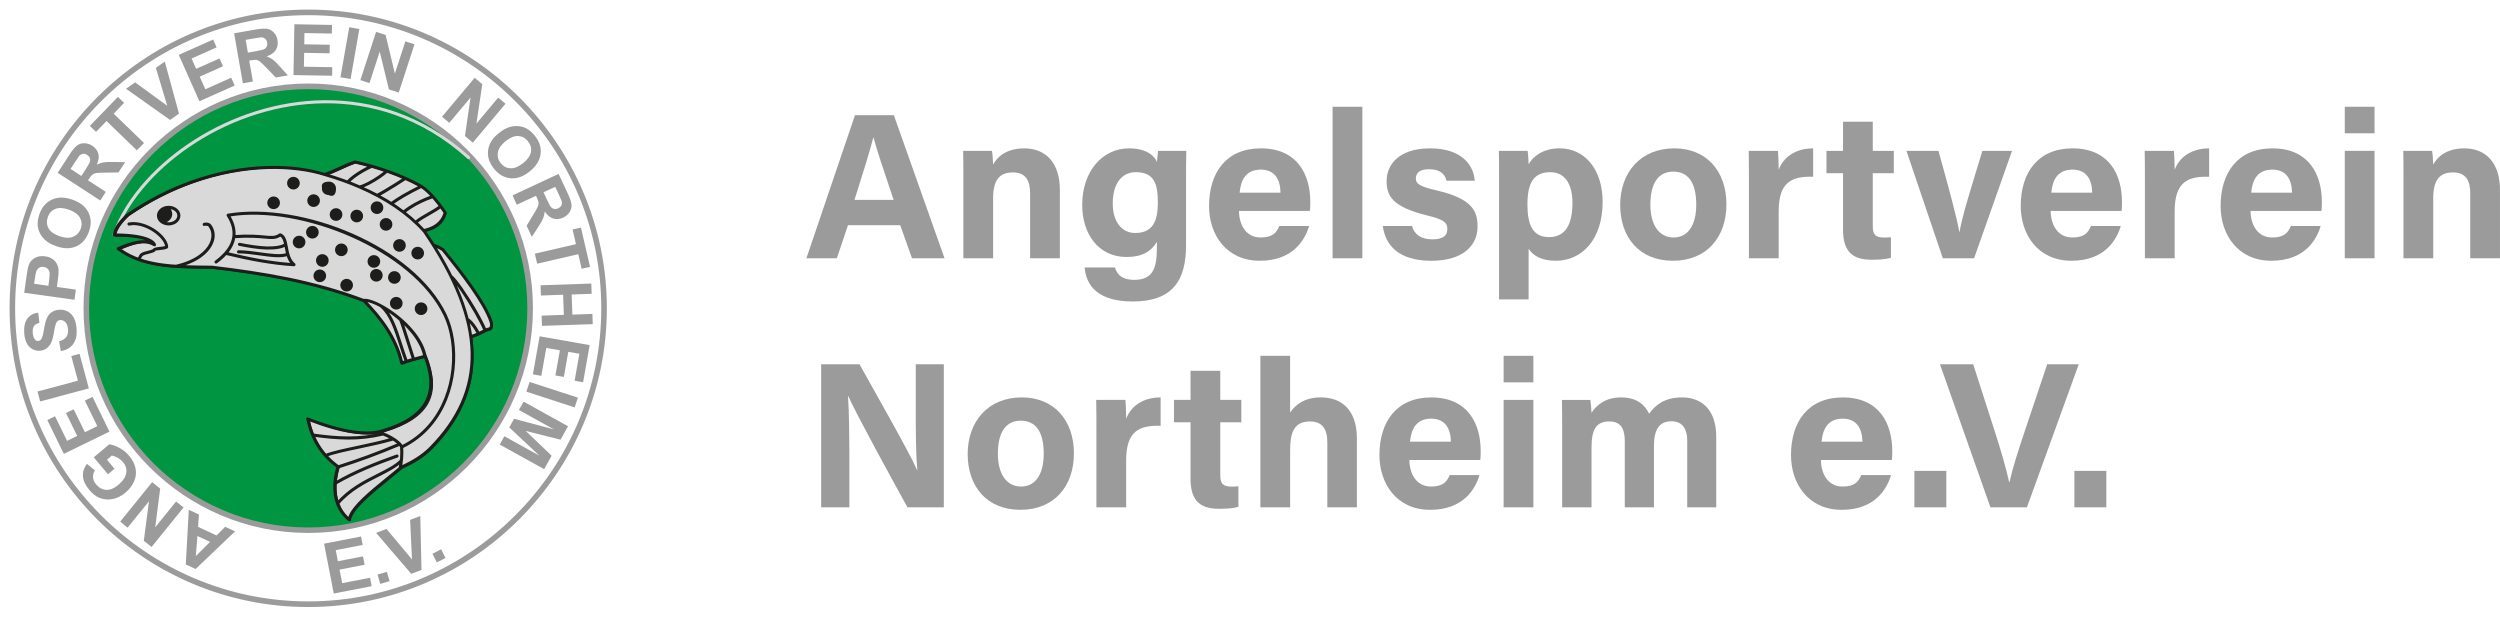 <?xml version="1.0" encoding="UTF-8"?>
<svg id="Ebene_2" data-name="Ebene 2" xmlns="http://www.w3.org/2000/svg" viewBox="0 0 1681.46 414.71">
  <defs>
    <style>
      .cls-1 {
        fill: #009540;
      }

      .cls-1, .cls-2, .cls-3, .cls-4, .cls-5 {
        fill-rule: evenodd;
      }

      .cls-2, .cls-6 {
        fill: #1d1d1b;
      }

      .cls-3 {
        stroke-width: .71px;
      }

      .cls-3, .cls-5 {
        stroke: #1d1d1b;
        stroke-miterlimit: 22.93;
      }

      .cls-3, .cls-7 {
        fill: #d9d9d9;
      }

      .cls-4 {
        fill: none;
      }

      .cls-8, .cls-5 {
        fill: #9c9b9b;
      }

      .cls-5 {
        stroke-width: .71px;
      }
    </style>
  </defs>
  <g id="Ebene_1-2" data-name="Ebene 1">
    <g>
      <path class="cls-4" d="M207.31,0c114.49,0,207.31,92.82,207.31,207.35s-92.82,207.35-207.31,207.35S0,321.88,0,207.35,92.82,0,207.31,0h0Z"/>
      <path class="cls-4" d="M207.31,6.44c110.93,0,200.87,89.95,200.87,200.91s-89.95,200.91-200.87,200.91S6.44,318.32,6.44,207.35,96.39,6.44,207.31,6.44h0Z"/>
      <path class="cls-5" d="M207.31,58.07c82.46,0,149.28,66.82,149.28,149.28s-66.82,149.28-149.28,149.28S58.03,289.81,58.03,207.35c0-82.46,66.82-149.28,149.28-149.28h0Z"/>
      <path class="cls-8" d="M127,342.9l6.8,3.16-.57,8.3,12.39,5.79,5.83-5.83,6.64,3.08-26.53,25.31-6.6-3.08,2.02-36.73h0ZM132.79,360.52l-1.09,13.49,9.56-9.56-8.46-3.93h0ZM123.44,341.32l-21.5,26.57-5.22-4.21,3.48-26.53-14.38,17.74-4.98-4.05,21.5-26.57,5.39,4.37-3.32,26,14.01-17.33,5.02,4.01h0ZM77.03,315.28l-4.41,3.69-9.56-11.38,10.41-8.75c1.98.2,4.29,1.01,6.88,2.43s4.78,3.2,6.56,5.35c2.31,2.75,3.73,5.59,4.29,8.59.57,3,.2,5.91-1.09,8.71-1.3,2.83-3.16,5.26-5.67,7.37-2.71,2.27-5.63,3.77-8.71,4.37-3.08.65-6.12.32-9.07-.93-2.27-.93-4.45-2.67-6.56-5.18-2.71-3.24-4.17-6.36-4.33-9.31s.73-5.71,2.71-8.26l5.39,4.41c-.97,1.46-1.42,3-1.3,4.66s.81,3.24,2.07,4.74c1.94,2.31,4.21,3.52,6.8,3.69,2.63.12,5.35-1.01,8.22-3.44,3.12-2.59,4.86-5.26,5.26-7.94s-.36-5.14-2.23-7.37c-.93-1.09-2.07-2.02-3.44-2.79-1.38-.73-2.71-1.26-3.97-1.54l-3.32,2.79,5.06,6.12h0ZM73.63,290.29l-30.7,14.98-11.1-22.76,5.18-2.55,8.1,16.56,6.8-3.32-7.53-15.43,5.18-2.51,7.53,15.43,8.34-4.09-8.38-17.17,5.18-2.51,11.38,23.37h0ZM59.74,261.22l-32.72,8.79-1.78-6.68,27.17-7.29-4.45-16.56,5.55-1.5,6.24,23.25h0ZM40.9,236.15l-1.13-6.64c2.23-.57,3.81-1.5,4.78-2.79s1.38-3,1.21-5.1c-.16-2.23-.73-3.85-1.78-4.9-1.01-1.05-2.15-1.54-3.4-1.46-.81.04-1.46.32-2.02.85-.53.53-.97,1.38-1.3,2.59-.24.81-.61,2.71-1.09,5.63-.65,3.77-1.62,6.44-2.83,7.98-1.74,2.23-3.93,3.44-6.64,3.6-1.74.12-3.4-.24-4.98-1.13-1.58-.89-2.83-2.23-3.77-4.01-.93-1.82-1.46-4.01-1.66-6.64-.28-4.29.4-7.57,2.15-9.88s4.13-3.6,7.29-3.93l.77,6.84c-1.74.4-2.96,1.13-3.64,2.15s-.97,2.51-.85,4.45c.12,1.98.65,3.52,1.54,4.62.57.69,1.3,1.01,2.19.93.81-.04,1.46-.45,1.98-1.17.69-.93,1.3-3.08,1.82-6.48.57-3.4,1.21-5.95,1.94-7.61s1.78-3,3.2-4.01,3.2-1.58,5.35-1.74c1.94-.12,3.81.28,5.59,1.26,1.78.97,3.16,2.43,4.13,4.33.97,1.94,1.54,4.37,1.78,7.33.28,4.29-.45,7.69-2.31,10.12-1.7,2.51-4.5,4.09-8.3,4.82h0ZM50.1,201.64l-33.82-4.74,1.54-10.98c.57-4.17,1.13-6.84,1.66-8.06.77-1.86,2.11-3.36,4.01-4.41,1.9-1.05,4.17-1.42,6.84-1.05,2.07.28,3.77.93,5.06,1.86,1.3.97,2.31,2.07,2.92,3.36.65,1.26,1.01,2.51,1.09,3.77.08,1.66-.08,4.05-.53,7.17l-.61,4.45,12.76,1.78-.93,6.84h0ZM22.92,190.87l9.6,1.34.53-3.73c.36-2.71.45-4.54.24-5.47-.24-.97-.69-1.74-1.38-2.35-.69-.61-1.54-1.01-2.51-1.13-1.21-.16-2.31.04-3.2.65-.89.61-1.54,1.46-1.86,2.51-.28.81-.57,2.43-.93,4.9l-.49,3.28h0ZM37.99,165.64c-3.28-1.13-5.87-2.59-7.78-4.33-1.38-1.3-2.51-2.79-3.4-4.54-.85-1.7-1.34-3.44-1.46-5.18-.16-2.31.2-4.78,1.13-7.41,1.62-4.78,4.41-8.06,8.38-9.88,3.93-1.86,8.55-1.86,13.77-.04,5.22,1.78,8.79,4.62,10.77,8.46,1.98,3.85,2.15,8.14.49,12.88-1.66,4.82-4.45,8.14-8.34,9.96-3.89,1.86-8.42,1.86-13.57.08h0ZM40.09,158.88c3.64,1.26,6.72,1.38,9.19.32s4.13-2.88,5.06-5.47c.89-2.59.69-5.06-.61-7.37s-3.81-4.09-7.57-5.39c-3.69-1.26-6.72-1.42-9.11-.4s-4.05,2.83-4.94,5.55c-.93,2.71-.73,5.18.53,7.45,1.21,2.23,3.73,4.01,7.45,5.31h0ZM67.47,134.86l-28.67-18.63,7.9-12.19c1.98-3.08,3.69-5.1,5.1-6.16,1.42-1.05,3.04-1.58,4.9-1.54,1.86.04,3.64.57,5.35,1.7,2.15,1.38,3.52,3.2,4.09,5.35.57,2.19.24,4.66-1.05,7.37,1.54-.77,3.04-1.3,4.41-1.54,1.42-.24,3.64-.32,6.8-.28l7.86.12-4.5,6.93-8.95.12c-3.2.04-5.26.16-6.2.32s-1.7.49-2.31.97c-.61.49-1.34,1.38-2.23,2.71l-.77,1.17,11.95,7.78-3.69,5.79h0ZM54.71,118.34l2.79-4.29c1.82-2.79,2.83-4.58,3.04-5.43s.16-1.66-.16-2.43c-.32-.77-.89-1.42-1.78-1.98-.97-.65-1.9-.89-2.83-.73-.93.12-1.78.61-2.55,1.46-.36.45-1.3,1.82-2.83,4.17l-2.92,4.5,7.25,4.74h0ZM92.05,101.12l-20.41-19.72-7.05,7.29-4.17-4.01,18.87-19.52,4.17,4.01-7.01,7.29,20.41,19.72-4.82,4.94h0ZM114.37,80.67l-29.6-20.98,6.12-4.29,21.59,15.75-7.65-25.51,5.99-4.21,9.56,34.99-5.99,4.25h0ZM134.13,68.12l-13.89-31.22,23.12-10.29,2.35,5.26-16.85,7.49,3.08,6.93,15.71-6.97,2.35,5.26-15.67,6.97,3.77,8.5,17.41-7.78,2.35,5.26-23.73,10.57h0ZM163.37,56.05l-5.91-33.65,14.3-2.51c3.6-.65,6.28-.77,7.98-.49,1.74.32,3.24,1.17,4.5,2.51,1.26,1.38,2.07,3.04,2.39,5.06.45,2.51.08,4.74-1.13,6.64-1.17,1.9-3.24,3.32-6.12,4.29,1.62.61,3,1.34,4.13,2.19,1.13.85,2.75,2.43,4.82,4.78l5.26,5.83-8.14,1.42-6.2-6.48c-2.23-2.31-3.69-3.73-4.45-4.29s-1.54-.89-2.31-1.05c-.77-.12-1.9-.04-3.48.24l-1.38.24,2.47,14.05-6.72,1.21h0ZM166.73,35.4l5.02-.89c3.24-.57,5.26-1.05,6.03-1.5.77-.4,1.3-1.01,1.66-1.78.32-.77.4-1.62.24-2.63-.2-1.13-.65-1.98-1.38-2.59s-1.66-.89-2.79-.89c-.57.04-2.23.28-4.98.77l-5.31.93,1.5,8.59h0ZM197.39,50.5l.61-34.18,25.31.45-.12,5.79-18.43-.32-.12,7.57,17.13.28-.08,5.75-17.13-.28-.16,9.31,19.07.32-.08,5.75-26-.45h0ZM228.98,51.96l5.91-33.65,6.8,1.21-5.91,33.65-6.8-1.21h0ZM242.38,53.9l10.57-32.48,6.4,2.07,6.24,26.04,7.05-21.71,6.12,1.98-10.57,32.48-6.6-2.15-6.2-25.43-6.88,21.18-6.12-1.98h0Z"/>
      <path class="cls-5" d="M207.31,58.07c82.46,0,149.28,66.82,149.28,149.28s-66.82,149.28-149.28,149.28S58.03,289.81,58.03,207.35c0-82.46,66.82-149.28,149.28-149.28h0Z"/>
      <path class="cls-8" d="M297.3,78.49l21.95-26.16,5.14,4.33-3.97,26.49,14.66-17.5,4.9,4.13-21.95,26.16-5.31-4.45,3.77-25.92-14.3,17.05-4.9-4.13h0ZM335.37,89.62c2.71-2.19,5.31-3.64,7.78-4.29,1.82-.49,3.73-.65,5.63-.49,1.9.16,3.64.69,5.18,1.5,2.07,1.09,3.93,2.71,5.67,4.86,3.16,3.93,4.5,8.02,3.97,12.35-.53,4.29-2.96,8.22-7.25,11.7-4.29,3.48-8.59,5.02-12.88,4.66s-8.06-2.51-11.18-6.4c-3.2-3.97-4.54-8.06-4.01-12.35.49-4.25,2.83-8.1,7.09-11.54h0ZM339.99,95.01c-3,2.43-4.74,4.98-5.14,7.61-.45,2.63.24,5.02,1.94,7.17,1.74,2.15,3.93,3.28,6.56,3.4s5.51-1.05,8.59-3.56c3.04-2.47,4.78-4.98,5.18-7.53.4-2.55-.28-4.94-2.07-7.13-1.78-2.23-4.01-3.36-6.6-3.52-2.55-.08-5.39,1.09-8.46,3.56h0ZM344.72,131.42l30.98-14.46,6.16,13.16c1.54,3.32,2.39,5.83,2.51,7.61.16,1.74-.28,3.44-1.3,4.98-1.01,1.58-2.43,2.75-4.25,3.64-2.31,1.09-4.58,1.3-6.72.65s-4.05-2.27-5.71-4.78c-.16,1.74-.49,3.24-1.05,4.58-.53,1.34-1.66,3.28-3.36,5.91l-4.29,6.6-3.48-7.49,4.62-7.65c1.66-2.71,2.67-4.54,3-5.43.36-.89.49-1.7.4-2.47s-.45-1.86-1.13-3.32l-.61-1.26-12.92,6.03-2.83-6.32h0ZM365.54,129.31l2.15,4.62c1.42,3,2.39,4.82,3,5.47.61.61,1.3,1.01,2.15,1.13.81.12,1.7,0,2.63-.45,1.05-.49,1.74-1.17,2.15-2.02.36-.85.4-1.82.12-2.92-.16-.53-.85-2.07-2.02-4.62l-2.27-4.86-7.9,3.64h0ZM359.71,170.62l27.66-6.4-2.27-9.88,5.63-1.3,6.12,26.45-5.63,1.3-2.27-9.84-27.66,6.4-1.58-6.72h0ZM363.56,191.88l34.14-1.17.24,6.88-13.45.49.49,13.53,13.45-.49.24,6.88-34.14,1.17-.24-6.88,14.94-.53-.49-13.53-14.94.53-.24-6.88h0ZM362.95,226.18l33.65,5.95-4.41,24.95-5.71-1.01,3.2-18.14-7.45-1.3-3,16.89-5.67-1.01,3-16.89-9.15-1.62-3.32,18.79-5.67-1.01,4.54-25.6h0ZM356.18,256.88l32.48,10.57-2.15,6.56-32.48-10.57,2.15-6.56h0ZM352.14,270.13l29.89,16.56-5.02,9.03-23.41-5.87,17.41,16.64-5.02,9.07-29.89-16.56,3.12-5.59,23.53,13.04-20.25-18.99,3.24-5.79,26.81,7.13-23.53-13.04,3.12-5.63h0Z"/>
      <path class="cls-1" d="M207.31,58.07c82.46,0,149.28,66.82,149.28,149.28s-66.82,149.28-149.28,149.28S58.03,289.81,58.03,207.35,124.86,58.07,207.31,58.07h0Z"/>
      <path class="cls-8" d="M224.48,399.19l-6.52-33.53,24.87-4.82,1.09,5.67-18.1,3.52,1.46,7.45,16.85-3.28,1.09,5.63-16.85,3.28,1.78,9.11,18.75-3.64,1.09,5.67-25.51,4.94h0ZM255.75,392.71l-1.82-6.28,6.28-1.82,1.82,6.28-6.28,1.82h0ZM276.61,385.95l-23.65-27.54,7.01-2.67,17.13,20.53-1.26-26.61,6.84-2.63.81,36.29-6.88,2.63h0ZM293.82,378.26l-2.96-5.83,5.83-2.96,2.96,5.83-5.83,2.96h0Z"/>
      <path class="cls-8" d="M207.31,56.17h0c41.63,0,79.42,16.97,106.79,44.35,27.38,27.38,44.35,65.16,44.35,106.79h0c0,41.63-16.97,79.42-44.35,106.79-27.38,27.38-65.16,44.35-106.79,44.35h0c-41.63,0-79.42-16.97-106.79-44.35-27.38-27.34-44.35-65.12-44.35-106.75h0c0-41.63,16.97-79.42,44.35-106.79,27.38-27.38,65.16-44.39,106.79-44.39h0ZM207.31,59.94h0c-40.58,0-77.43,16.56-104.16,43.25-26.69,26.69-43.25,63.54-43.25,104.16h0c0,40.58,16.56,77.43,43.25,104.16,26.73,26.69,63.54,43.25,104.16,43.25h0c40.58,0,77.43-16.56,104.12-43.25,26.69-26.69,43.25-63.54,43.25-104.16h0c0-40.58-16.56-77.43-43.25-104.16-26.69-26.69-63.54-43.25-104.12-43.25h0Z"/>
      <path class="cls-8" d="M207.31,6.44h0c55.32,0,105.54,22.56,141.91,58.97,36.37,36.41,58.93,86.63,58.93,141.95h0c0,55.32-22.56,105.54-58.97,141.95-36.37,36.41-86.59,58.97-141.91,58.97h0c-55.32,0-105.54-22.56-141.91-58.97C29,312.89,6.44,262.67,6.44,207.35h0c0-55.32,22.56-105.54,58.97-141.95C101.77,29,151.99,6.44,207.31,6.44h0ZM207.31,10.21h0c-54.31,0-103.55,22.15-139.27,57.87C32.32,103.76,10.17,153.04,10.17,207.35h0c0,54.31,22.15,103.6,57.83,139.27,35.72,35.72,85.01,57.87,139.27,57.87h0c54.27,0,103.55-22.15,139.27-57.87,35.76-35.68,57.87-84.97,57.87-139.27h0c0-54.31-22.15-103.6-57.83-139.27-35.72-35.76-85.01-57.87-139.27-57.87h0Z"/>
      <path class="cls-7" d="M77.76,158.11c-.2.53-.77.81-1.34.65-.53-.2-.81-.77-.65-1.34,4.37-12.43,12.07-24.7,22.31-36.04,18.18-20.13,44.35-37.26,73.87-46.53,29.56-9.27,62.49-10.73,94.24.45,17.17,6.03,33.94,15.75,49.65,29.93.45.36.45,1.05.08,1.46-.36.45-1.05.45-1.46.08-15.47-13.97-32.03-23.57-48.92-29.52-31.26-11.02-63.79-9.56-92.94-.4-29.16,9.15-55,26.04-72.94,45.93-10.08,11.14-17.66,23.21-21.91,35.36h0Z"/>
      <path class="cls-3" d="M286.77,240.08c9.8,24.18,2.92,40.9-28.23,50.22-11.22,3.64-29,.69-50.7-7.9,2.83,13.73,9.56,24.42,20.25,32.07-4.37,14.82-2.11,27.82,7.49,35.68,1.34-9.48,21.1-23.41,35.03-35.31,7.57-3.36,14.5-7.53,19.88-13.04,21.38-21.83,30.74-46.37,26.73-74.8,5.87-1.62,10.08-4.78,11.91-4.98,2.39-.28,2.39-3.08,1.78-4.94-4.37-13.12-19.68-32.8-32.4-48.56-2.07-1.42-4.78-2.67-6.16-2.92-2.07-3.32-4.5-6.48-6.8-9.88,6.97-1.5,12.35-4.82,14.46-12.11-6.76-9.8-12.23-15.63-17.41-18.43-13-7.01-27.46-12.07-43.33-15.63-7.45,2.55-13.41,6.2-19.93,8.3-29.2-9.44-81.77-7.65-132.51,26.97-2.83,2.39-8.87,8.87-9.11,13.89,14.05-.04,24.42,1.74,26.24,6.07-6.44-4.05-14.58-.73-23.65,3.08,16.64,12.72,39.93,12.23,62.81,12.47,34.46,4.17,67.71,9.27,102.18,22.19,11.87,12.03,21.79,25.6,25.55,42.32,4.25-1.74,9.52-3.12,15.92-4.78h0Z"/>
      <path class="cls-2" d="M184.03,132.15c2.35,0,4.25,1.9,4.25,4.25s-1.9,4.25-4.25,4.25-4.25-1.9-4.25-4.25,1.9-4.25,4.25-4.25h0Z"/>
      <path class="cls-2" d="M197.35,118.94c2.35,0,4.25,1.9,4.25,4.25s-1.9,4.25-4.25,4.25-4.25-1.9-4.25-4.25,1.9-4.25,4.25-4.25h0Z"/>
      <path class="cls-2" d="M220.76,122.59c2.35,0,4.25,1.9,4.25,4.25s-1.9,4.25-4.25,4.25-4.25-1.9-4.25-4.25,1.9-4.25,4.25-4.25h0Z"/>
      <path class="cls-2" d="M210.92,130.69c2.35,0,4.25,1.9,4.25,4.25s-1.9,4.25-4.25,4.25-4.25-1.9-4.25-4.25,1.9-4.25,4.25-4.25h0Z"/>
      <path class="cls-2" d="M210.11,151.95c2.35,0,4.25,1.9,4.25,4.25s-1.9,4.25-4.25,4.25-4.25-1.9-4.25-4.25,1.9-4.25,4.25-4.25h0Z"/>
      <path class="cls-2" d="M201.16,158.55c2.35,0,4.25,1.9,4.25,4.25s-1.9,4.25-4.25,4.25-4.25-1.9-4.25-4.25,1.9-4.25,4.25-4.25h0Z"/>
      <path class="cls-2" d="M216.79,170.94c2.35,0,4.25,1.9,4.25,4.25s-1.9,4.25-4.25,4.25-4.25-1.9-4.25-4.25,1.9-4.25,4.25-4.25h0Z"/>
      <path class="cls-2" d="M215.09,181.27c2.35,0,4.25,1.9,4.25,4.25s-1.9,4.25-4.25,4.25-4.25-1.9-4.25-4.25,1.9-4.25,4.25-4.25h0Z"/>
      <path class="cls-2" d="M233.15,187.55c2.35,0,4.25,1.9,4.25,4.25s-1.9,4.25-4.25,4.25-4.25-1.9-4.25-4.25,1.9-4.25,4.25-4.25h0Z"/>
      <path class="cls-2" d="M229.59,163.78c2.35,0,4.25,1.9,4.25,4.25s-1.9,4.25-4.25,4.25-4.25-1.9-4.25-4.25,1.9-4.25,4.25-4.25h0Z"/>
      <path class="cls-2" d="M226.02,140.04c2.35,0,4.25,1.9,4.25,4.25s-1.9,4.25-4.25,4.25-4.25-1.9-4.25-4.25,1.9-4.25,4.25-4.25h0Z"/>
      <path class="cls-2" d="M239.95,141.06c2.35,0,4.25,1.9,4.25,4.25s-1.9,4.25-4.25,4.25-4.25-1.9-4.25-4.25,1.9-4.25,4.25-4.25h0Z"/>
      <path class="cls-2" d="M253.56,135.43c2.35,0,4.25,1.9,4.25,4.25s-1.9,4.25-4.25,4.25-4.25-1.9-4.25-4.25,1.9-4.25,4.25-4.25h0Z"/>
      <path class="cls-2" d="M259.64,146.65c2.35,0,4.25,1.9,4.25,4.25s-1.9,4.25-4.25,4.25-4.25-1.9-4.25-4.25,1.9-4.25,4.25-4.25h0Z"/>
      <path class="cls-2" d="M268.67,160.82c2.35,0,4.25,1.9,4.25,4.25s-1.9,4.25-4.25,4.25-4.25-1.9-4.25-4.25,1.9-4.25,4.25-4.25h0Z"/>
      <path class="cls-2" d="M280.94,166c2.35,0,4.25,1.9,4.25,4.25s-1.9,4.25-4.25,4.25-4.25-1.9-4.25-4.25,1.9-4.25,4.25-4.25h0Z"/>
      <path class="cls-2" d="M251.46,171.59c2.35,0,4.25,1.9,4.25,4.25s-1.9,4.25-4.25,4.25-4.25-1.9-4.25-4.25,1.9-4.25,4.25-4.25h0Z"/>
      <path class="cls-2" d="M253.12,180.91c2.35,0,4.25,1.9,4.25,4.25s-1.9,4.25-4.25,4.25-4.25-1.9-4.25-4.25,1.9-4.25,4.25-4.25h0Z"/>
      <path class="cls-2" d="M265.27,182.37c2.35,0,4.25,1.9,4.25,4.25s-1.9,4.25-4.25,4.25-4.25-1.9-4.25-4.25,1.9-4.25,4.25-4.25h0Z"/>
      <path class="cls-2" d="M266.52,199.7c2.35,0,4.25,1.9,4.25,4.25s-1.9,4.25-4.25,4.25-4.25-1.9-4.25-4.25,1.9-4.25,4.25-4.25h0Z"/>
      <path class="cls-2" d="M283.21,203.38c2.35,0,4.25,1.9,4.25,4.25s-1.9,4.25-4.25,4.25-4.25-1.9-4.25-4.25,1.9-4.25,4.25-4.25h0Z"/>
      <path class="cls-6" d="M86.95,151.71c-.57.08-1.09-.28-1.21-.85-.08-.57.28-1.09.85-1.21.97-.16,1.98-.24,3-.28,5.22,0,10.77,2.19,15.15,5.22,4.41,3.08,7.65,7.05,8.26,10.45.08.4.12.81.12,1.17,0,.28-.32.81-.61.93h0c-1.38.65-3.28.85-5.02,1.05-1.54.16-2.88.32-2.88.32-.04.2-.36.69-.53.77h0c-1.38.73-2.83,1.09-4.29,1.46-1.5.36-2.96.73-4.01,1.46-.12.16-.24.4-.36.65-.53.97-1.13,2.11-2.07,2.31-.57.12-1.09-.24-1.21-.77-.12-.57.24-1.09.77-1.26,0,0,.36-.69.69-1.26.2-.36.36-.69.57-.97h0s.2-.24.24-.24c1.42-1.09,3.16-1.5,4.94-1.94,1.17-.28,2.39-.57,3.44-1.09.61-1.09,2.47-1.3,4.54-1.54,1.26-.12,2.63-.28,3.69-.61v-.12c-.53-2.88-3.44-6.32-7.41-9.11-4.05-2.83-9.15-4.86-13.93-4.86-1.01.12-1.86.2-2.71.32h0ZM137.61,151.95c-.57.16-1.13-.16-1.26-.73-.16-.57.16-1.13.73-1.3h0c.24-.08.49-.12.69-.16.24-.04.49-.04.77-.08,1.38-.04,2.79.45,3.56,1.54h0c.97,1.38,1.62,2.83,1.98,4.37.69,2.92.24,6.07-1.3,9.15-1.5,3-4.05,5.91-7.65,8.46-4.01,2.83-9.36,5.26-15.96,6.8-.57.12-1.13-.2-1.26-.77-.12-.57.2-1.13.77-1.26,6.32-1.46,11.42-3.77,15.19-6.44,3.28-2.35,5.63-4.98,6.97-7.69,1.3-2.63,1.7-5.31,1.13-7.74-.28-1.26-.85-2.51-1.66-3.64h0c-.32-.49-1.09-.65-1.86-.65-.16,0-.32,0-.49.04-.08.04-.24.04-.36.08h0ZM85.65,143.49c-.12.08-.97.65,0,0h0c7.17-4.9,14.34-9.11,21.5-12.76s14.3-6.68,21.3-9.19c36.17-12.92,69.7-11.79,90.88-4.94h.04c3.97,1.17,7.86,2.43,11.58,3.77,3.77,1.34,7.41,2.75,10.93,4.29,18.18,7.78,33.17,17.82,44.26,30.25l.08.12c21.34,31.31,31.87,58.36,32.32,82.41.49,24.14-9.15,45.24-28.07,64.51h0c-2.75,2.79-5.87,5.26-9.31,7.45-3.36,2.15-6.97,4.05-10.77,5.75-2.83,2.43-5.91,4.94-9.03,7.45-11.99,9.76-24.5,19.97-25.51,27.09-.12.77-1.09,1.17-1.7.65h0c-1.38-1.13-2.63-2.39-3.73-3.73s-2.07-2.79-2.88-4.29c-4.05-7.61-4.41-17.33-1.42-28.03-1.3-.97-2.55-1.98-3.73-3.04-1.38-1.21-2.67-2.51-3.89-3.81-6.24-6.88-10.37-15.35-12.47-25.43-.16-.77.04-1.58,1.38-1.13,3.04,1.21,5.99,2.23,8.83,3.2,2.88.97,5.63,1.82,8.3,2.59,13.69,3.81,24.95,4.62,32.84,2.02h.04c15.27-4.58,24.5-11.1,28.67-19.4,4.13-8.26,3.32-18.43-1.5-30.21,0,0-.04-.08-.04-.12h0c-.61-2.71-1.66-5.39-3.12-7.98-1.42-2.63-3.2-5.18-5.22-7.57-10.33-12.43-26.45-21.42-31.63-20.33-.08,0-.49,0-.57-.04-17.17-6.44-34.02-10.98-50.87-14.42-16.85-3.44-33.69-5.79-50.87-7.86-1.26,0-2.51-.04-3.77-.04-21.79-.2-43.62-.45-59.61-12.68-.61-.49-.49-1.46.24-1.78,4.58-1.94,9.11-3.64,13.32-4.33,1.9-.32,3.73-.45,5.51-.28-4.74-1.7-12.23-2.59-21.02-2.59-.53,0-1.05-.53-1.05-1.05h0v-.04h0c.04-.77.2-1.62.49-2.43.24-.81.61-1.62,1.01-2.39,2.11-3.97,5.95-7.86,8.06-9.64.08,0,.16-.04.16-.04h0ZM86.87,145.19h0c-1.98,1.7-5.55,5.31-7.49,8.95-.36.69-.69,1.42-.89,2.07-.08.28-.16.57-.2.81,9.72.08,17.86,1.26,22.48,3.52.97.49,1.82,1.01,2.51,1.58.73.61,1.26,1.3,1.58,2.07v.04c.36.85-.69,1.78-1.5,1.3-2.96-1.86-6.52-2.15-10.41-1.5-3.52.57-7.29,1.9-11.18,3.48,15.31,10.73,36.08,10.93,56.9,11.14,1.26,0,2.55.04,3.81.04h.12c17.25,2.07,34.18,4.45,51.11,7.9,16.85,3.44,33.69,7.98,50.91,14.42,5.99-.81,22.76,8.38,33.33,21.06,2.11,2.51,3.97,5.18,5.47,7.9s2.63,5.55,3.28,8.42c4.98,12.35,5.83,23.04,1.38,31.87-4.41,8.83-14.05,15.71-29.93,20.45h0c-8.3,2.67-19.97,1.86-34.02-2.02-2.71-.77-5.55-1.62-8.42-2.59-2.31-.77-4.7-1.66-7.13-2.59,2.11,8.87,5.95,16.4,11.54,22.56,1.17,1.3,2.39,2.51,3.73,3.69,1.3,1.17,2.71,2.27,4.17,3.32h0c.28.2.49.81.4,1.13-3.08,10.41-2.79,19.84,1.05,27.13.77,1.42,1.62,2.75,2.63,3.97.69.81,1.42,1.62,2.19,2.35,2.55-7.69,14.42-17.37,25.84-26.65,3.12-2.55,6.24-5.06,9.11-7.53h0c.08-.04.04,0,0,0h0l.24-.16c3.73-1.66,7.33-3.52,10.65-5.67,3.28-2.11,6.32-4.45,8.95-7.17h0c18.51-18.87,27.9-39.49,27.46-63.06-.45-23.61-10.81-50.3-31.91-81.2-10.89-12.19-25.64-22.03-43.5-29.69-3.48-1.5-7.09-2.92-10.81-4.25s-7.57-2.59-11.5-3.73h0c-20.86-6.76-53.9-7.82-89.58,4.94-6.97,2.47-14.01,5.47-21.06,9.07-7.17,3.64-14.26,7.78-21.3,12.64t0,0h0ZM218.77,118.62s0-.04,0,0t0,0s0-.04,0,0h0ZM76.02,158.03h0s0,.08,0,0h0ZM145.92,177.06c-.45.32-1.09.24-1.46-.2-.32-.45-.24-1.09.2-1.46,6.68-4.98,10.29-9.96,11.38-14.98,1.09-4.98-.24-10.04-3.48-15.15-.36-.61,0-1.46.73-1.58,50.06-8.18,124.9,21.75,147.01,67.67,4.74,9.84,6.88,23.21,5.43,36.89-1.42,13.69-6.44,27.7-16,38.76-5.02,5.83-11.34,10.81-19.03,14.54-.53.24-1.13.04-1.38-.49-.24-.53-.04-1.13.49-1.38,7.41-3.56,13.49-8.42,18.35-14.01,9.27-10.73,14.13-24.3,15.51-37.62,1.38-13.32-.69-26.28-5.26-35.8-21.3-44.22-95.58-74.07-143.32-66.74,2.92,5.14,4.05,10.29,2.96,15.39-1.13,5.47-4.98,10.89-12.11,16.16h0ZM210.55,293.66c-.57-.08-.97-.61-.89-1.17s.61-.97,1.17-.89c8.1,1.17,15.88,1.94,23.53,1.94s15.23-.77,23.04-2.75c.08-.04.53,0,.65.04h0c.97.4,1.94.81,2.88,1.26s1.78.89,2.59,1.34c4.29,2.39,7.09,5.06,7.61,6.93l.04.2c.16,2.43.16,4.86,0,7.33-.16,2.43-.53,4.86-1.05,7.33-.12.57-.69.89-1.26.77-.57-.12-.89-.69-.77-1.21.53-2.31.85-4.66,1.01-7.01.16-2.31.16-4.62,0-6.93-.49-1.38-2.92-3.52-6.6-5.59-.77-.45-1.58-.85-2.43-1.26-.77-.36-1.58-.73-2.43-1.05-7.9,1.94-15.51,2.71-23.21,2.71-7.86-.04-15.67-.81-23.89-1.98h0ZM263.97,294.26c.53-.16,1.13.12,1.3.69s-.12,1.13-.69,1.3h0c-7.01,2.07-15.35,3.85-23.25,5.51-8.91,1.86-17.13,3.6-21.83,5.51-.53.2-1.13-.04-1.34-.57-.2-.53.04-1.13.57-1.34,4.86-1.94,13.2-3.69,22.19-5.59,7.78-1.7,16.12-3.44,23.04-5.51h0ZM227.68,315.08c-.53.16-1.13-.12-1.3-.69-.16-.53.12-1.13.69-1.3,6.72-2.15,13.49-4.5,20.29-6.97,6.8-2.51,13.57-5.18,20.29-8.02.53-.2,1.13.04,1.34.57.2.53-.04,1.13-.57,1.38-6.84,2.88-13.61,5.55-20.37,8.06-6.72,2.47-13.53,4.78-20.37,6.97h0ZM266.68,305.72c.53-.2,1.13.08,1.34.65.2.53-.08,1.13-.65,1.34-7.01,2.51-14.05,5.14-20.98,8.1-6.93,2.96-13.77,6.28-20.41,10.12-.49.28-1.13.12-1.42-.36s-.12-1.13.36-1.42c6.68-3.89,13.61-7.25,20.61-10.25,7.05-3.04,14.09-5.71,21.14-8.18h0ZM227.97,339.18c-.36.45-1.01.49-1.46.12s-.49-1.01-.12-1.46h0c7.98-9.36,18.47-14.66,27.5-19.2,6.2-3.12,11.7-5.91,15.15-9.36.4-.4,1.05-.4,1.46,0s.4,1.05,0,1.46c-3.69,3.69-9.31,6.56-15.67,9.76-8.83,4.45-19.12,9.64-26.85,18.67h0ZM291.51,166.04c-.57-.12-.93-.65-.81-1.21s.65-.93,1.21-.81h0c.24.04.49.12.77.2.24.08.53.16.85.28,1.5.57,3.4,1.54,4.94,2.59l.2.2c6.4,7.9,13.45,16.81,19.4,25.31,5.99,8.59,10.98,16.89,13.2,23.57.16.49.28.97.32,1.5.12.89.04,1.82-.24,2.59-.32.93-.97,1.66-2.02,2.02-.24.08-.49.12-.73.16h0c-.57.08-1.66.65-3.04,1.38-2.15,1.13-5.06,2.63-8.59,3.6-.57.16-1.13-.16-1.26-.73-.16-.57.16-1.13.73-1.3,3.32-.93,6.12-2.35,8.18-3.44,1.58-.85,2.83-1.46,3.77-1.58h0c.12,0,.24-.04.32-.08.36-.12.61-.4.73-.77.16-.49.2-1.05.12-1.66-.04-.4-.12-.77-.24-1.09-2.15-6.44-7.01-14.54-12.92-23-5.95-8.5-12.88-17.29-19.2-25.07-1.42-.93-3.08-1.78-4.41-2.31-.24-.08-.49-.16-.73-.24-.24-.04-.4-.08-.57-.12h0ZM327.23,221.69c.24.53,0,1.13-.53,1.38-.53.24-1.13,0-1.38-.53h0c-.77-1.74-1.66-3.69-2.71-5.67-1.05-2.02-2.19-4.13-3.36-6.2-6.12-10.73-13.69-21.75-16.28-23.69-.45-.32-.57-1.01-.2-1.46.32-.45,1.01-.57,1.46-.2,2.79,2.11,10.61,13.36,16.85,24.3,1.21,2.15,2.39,4.25,3.4,6.28,1.05,2.02,1.98,3.97,2.75,5.79h0ZM322.73,223.84c.24.53.04,1.13-.49,1.38-.53.24-1.13.04-1.38-.49h0c-.28-.49-.57-1.01-.85-1.54-.28-.53-.61-1.05-.97-1.62-1.66-2.63-3.6-5.1-5.1-5.71-.53-.2-.81-.81-.61-1.34s.81-.81,1.34-.61c1.98.77,4.25,3.56,6.12,6.52.32.53.69,1.09,1.01,1.66.32.53.61,1.09.89,1.58h0c.04.12.04.16.04.16h0ZM221.41,122.18c2.51,0,4.58,2.07,4.58,4.58,0,13.41-17.98-4.58-4.58-4.58h0ZM253.44,135.31c15.43,0-15.39,0,0,0h0ZM157.66,160.21c-.57.04-1.05-.4-1.09-.97s.4-1.05.97-1.13c9.88-.69,16.08-.12,20.41.28,4.7.45,7.13.69,9.88-1.3.2-.12.77-.2,1.01-.12,3.28,1.38,4.01,5.06,4.78,9.27.73,3.93,1.54,8.3,4.82,10.98.73.61.24,1.9-.73,1.86-7.65-.45-15.35-1.46-23.04-2.79-7.65-1.34-15.31-3.04-22.96-4.86-.57-.12-.89-.69-.77-1.26.12-.57.69-.89,1.26-.77,7.61,1.82,15.23,3.52,22.84,4.86,6.72,1.17,13.41,2.07,20.13,2.59-2.27-3-2.96-6.76-3.6-10.21-.61-3.32-1.17-6.32-3.04-7.49-3.16,2.02-5.79,1.78-10.73,1.3-4.29-.36-10.33-.93-20.13-.24h0ZM193.18,170.01c.53-.24,1.13,0,1.38.53s0,1.13-.53,1.38c-.24.08-.04.04,0,0h0s-.04,0-.04.04c-4.54,1.9-11.87.89-19.48-.2-4.78-.65-9.72-1.34-14.05-1.34-.57,0-1.05-.45-1.05-1.05,0-.57.45-1.05,1.05-1.05,4.45,0,9.48.69,14.34,1.38,7.33,1.01,14.3,1.98,18.31.36t.08-.04h0ZM193.18,170.01h0s-.04.04-.08.04h.04s.04-.04.04-.04h0ZM193.99,171.92s.04,0,0,0h0ZM193.18,170.01s0,0,0,0h0ZM191.68,163.65c.49-.28,1.13-.12,1.42.36.28.49.12,1.13-.36,1.42-3.32,1.94-7.98,2.55-13.53,2.39-5.43-.16-11.7-1.13-18.35-2.47-.57-.12-.93-.65-.81-1.21s.65-.93,1.21-.81c6.56,1.3,12.72,2.23,18.02,2.43,5.18.16,9.48-.4,12.39-2.11h0ZM243.92,202.82c-.4-.4-.4-1.05,0-1.46s1.05-.4,1.46,0c5.99,6.07,11.46,12.47,15.96,19.48,4.29,6.72,7.65,13.97,9.6,21.99,1.86-.69,3.89-1.34,6.12-1.94h0c2.59-.73,5.51-1.5,8.79-2.35.57-.16,1.13.2,1.26.73.16.57-.2,1.13-.73,1.26-3.16.81-6.03,1.58-8.75,2.35h0c-2.59.77-4.94,1.5-7.05,2.31-.57.2-1.26-.16-1.38-.73-1.86-8.22-5.22-15.63-9.6-22.48-4.41-6.88-9.8-13.2-15.67-19.16h0ZM279.16,241.33c.16.53-.12,1.13-.65,1.3s-1.13-.12-1.3-.65h0c-1.05-3.24-2.19-6.72-3.28-10.17-2.31-7.25-4.54-14.3-5.43-16.28-.24-.53,0-1.13.53-1.38.53-.24,1.13,0,1.38.53.93,2.15,3.2,9.23,5.51,16.48,1.09,3.6,2.27,7.25,3.24,10.17h0ZM255.87,206.75c-.45-.36-.49-1.01-.12-1.46s1.01-.49,1.46-.12c6.56,5.63,9.76,15.39,13.32,26.45,1.17,3.56,2.35,7.25,3.73,11.02.2.53-.08,1.13-.61,1.34s-1.13-.08-1.34-.61c-1.38-3.77-2.59-7.49-3.77-11.1-3.48-10.77-6.56-20.25-12.68-25.51h0ZM219.02,118.22c-.53.16-1.13-.12-1.3-.69-.16-.53.12-1.13.69-1.3,3.24-1.05,6.36-2.47,9.6-3.97,3.24-1.5,6.6-3.04,10.33-4.29.08-.04.49-.04.57-.04,7.98,1.78,15.59,3.97,22.84,6.56,7.25,2.59,14.17,5.63,20.74,9.19,2.71,1.46,5.47,3.69,8.38,6.8,2.88,3.08,5.99,7.01,9.4,11.95.12.16.2.69.16.89-1.09,3.89-3.12,6.68-5.75,8.75-2.63,2.02-5.83,3.28-9.48,4.09-.57.12-1.09-.24-1.21-.81s.24-1.13.81-1.26c3.32-.73,6.28-1.86,8.63-3.69,2.23-1.7,3.89-4.05,4.9-7.21-3.24-4.66-6.16-8.38-8.91-11.3-2.79-2.96-5.35-5.06-7.86-6.4-6.44-3.48-13.28-6.48-20.45-9.03-7.09-2.55-14.54-4.66-22.31-6.44-3.56,1.26-6.76,2.71-9.84,4.13-3.4,1.5-6.56,2.96-9.92,4.05h0ZM280.25,150.29c-.45.36-1.09.28-1.46-.16-.36-.45-.28-1.09.16-1.46,2.83-2.27,5.83-3.97,8.87-5.71,2.47-1.42,4.98-2.83,7.45-4.62.45-.32,1.13-.24,1.46.24.32.45.24,1.13-.24,1.46-2.51,1.82-5.1,3.28-7.65,4.74-2.96,1.66-5.91,3.32-8.59,5.51h0ZM272.11,143.49c-.45.36-1.09.28-1.46-.16-.36-.45-.28-1.09.16-1.46h0c.69-.57,1.38-1.13,2.15-1.66.73-.53,1.54-1.09,2.35-1.62,4.21-2.71,9.27-5.18,14.66-7.09.53-.2,1.13.08,1.34.65.2.53-.08,1.13-.65,1.34-5.22,1.82-10.17,4.25-14.21,6.88-.77.49-1.54,1.01-2.27,1.54-.73.49-1.42,1.01-2.07,1.58h0ZM263.77,137.86c-.45.32-1.09.24-1.46-.24-.32-.45-.24-1.09.24-1.46,2.31-1.7,5.14-3.52,8.46-5.47,3.32-1.9,7.13-3.93,11.42-6.07.53-.24,1.13-.04,1.38.49.24.53.04,1.13-.49,1.38-4.25,2.11-8.06,4.13-11.3,6.03-3.24,1.9-5.99,3.69-8.26,5.35h0ZM254.49,132.19c-.53.24-1.13.04-1.38-.49-.24-.49-.08-1.05.36-1.34h0s.08-.04.08-.04h0c.77-.4,1.54-.85,2.39-1.3.93-.53,1.74-1.01,2.55-1.46,4.41-2.59,9.15-5.59,13-8.1.49-.32,1.13-.16,1.42.28.32.49.16,1.13-.28,1.46-3.81,2.51-8.55,5.51-13.08,8.18-.93.57-1.82,1.05-2.59,1.5-.81.45-1.62.89-2.39,1.3,0-.04-.04,0-.08,0h0ZM242.55,126.72c-.57.16-1.13-.16-1.3-.73s.16-1.13.73-1.3h0c.85-.24,1.78-.57,2.67-.97.93-.4,1.86-.85,2.83-1.34,4.94-2.55,9.76-6.07,11.26-7.45.4-.4,1.09-.36,1.46.04.4.4.36,1.05-.04,1.46-1.54,1.46-6.6,5.14-11.74,7.78-.97.53-1.98.97-3,1.42-1.01.45-1.98.81-2.88,1.09h0ZM234.93,122.83c-.4.4-1.05.4-1.46,0s-.4-1.05,0-1.46h0c.57-.57,1.17-1.13,1.82-1.74.69-.61,1.38-1.17,2.07-1.66,3.64-2.75,8.06-5.22,11.62-6.84.53-.24,1.13,0,1.38.53.24.53,0,1.13-.53,1.38-3.44,1.58-7.69,3.93-11.22,6.6-.73.53-1.38,1.05-1.94,1.58-.65.53-1.21,1.05-1.74,1.62h0ZM113.44,138.42h0c2.15,0,4.09.73,5.51,1.86,1.5,1.21,2.39,2.88,2.39,4.74h0c0,1.86-.93,3.52-2.39,4.74-1.42,1.13-3.36,1.86-5.51,1.86h0c-2.15,0-4.09-.73-5.51-1.86-1.5-1.21-2.39-2.88-2.39-4.74h0c0-1.86.93-3.52,2.39-4.74,1.42-1.17,3.4-1.86,5.51-1.86h0ZM114,139.48s.08.12.12.16c-.04-.04-.08-.08-.12-.16h0ZM114.29,139.8c.08.12.16.2.24.32-.08-.12-.16-.2-.24-.32h0ZM114.53,140.13s.08.12.12.16c-.08-.04-.12-.12-.12-.16h0ZM114.61,140.29s.08.12.12.16c-.04-.04-.08-.12-.12-.16h0ZM114.73,140.45c1.9,2.96,1.58,6.64-2.55,8.95.4.08.81.12,1.26.12h0c1.66,0,3.12-.53,4.21-1.38,1.01-.81,1.62-1.9,1.62-3.12h0c0-1.21-.61-2.31-1.62-3.12-.77-.61-1.74-1.05-2.79-1.26-.04-.08-.08-.12-.12-.2h0ZM111.98,149.56s-.04,0-.04.04t.04-.04h0ZM111.78,149.64s-.12.04-.16.08c.04,0,.08-.04.16-.08h0ZM111.53,149.76c-.08.04-.12.08-.2.08.08,0,.16-.04.2-.08h0ZM111.29,149.89c-.08.04-.16.08-.24.12.08-.04.16-.08.24-.12h0ZM114.25,139.8s-.08-.12-.12-.16l.12.16h0Z"/>
    </g>
    <g>
      <path class="cls-8" d="M570.34,151.48l-7.51,22.23h-20.46l32.68-96.24h26.14l34.09,96.24h-21.88l-7.91-22.23h-35.16ZM601.02,134.42c-6.83-20.31-11.19-33.29-13.51-41.94h-.14c-2.37,9.49-7.18,24.59-12.66,41.94h26.31Z"/>
      <path class="cls-8" d="M647.94,119.66c0-6.14,0-12.87-.14-18.2h19.38c.4,1.86.66,6.88.77,9.21,2.46-4.54,8.3-10.88,20.96-10.88,14.51,0,23.94,9.81,23.94,27.96v45.97h-20.01v-43.74c0-8.12-2.71-14.01-11.53-14.01s-13.36,4.73-13.36,17.48v40.27h-20.01v-54.05Z"/>
      <path class="cls-8" d="M797.72,164.91c0,23.2-8.56,37.87-35.93,37.87s-31.58-14.74-32.28-22.89h20.39c1.41,4.96,5.06,8.34,12.78,8.34,12.99,0,15.43-7.92,15.43-22.08v-3.45c-3.77,6.25-9.75,10.15-20.36,10.15-19.04,0-29.88-15.6-29.88-35.02,0-22.59,13.52-38.05,31.59-38.05,12.4,0,17.55,5.84,18.65,9.21.14-1.96.65-6.35.79-7.54h18.97c-.12,6.45-.16,13.79-.16,20.73v42.72ZM748.42,136.93c0,12.43,6.21,19.77,15.07,19.77,12.04,0,15.26-8.27,15.26-20.39s-2.14-20.51-14.84-20.51c-8.68,0-15.49,6.69-15.49,21.13Z"/>
      <path class="cls-8" d="M833.33,141.86c.02,9.04,4.54,17.87,14.5,17.87,8.33,0,10.71-3.34,12.61-7.72h20.02c-2.56,8.85-10.45,23.37-33.15,23.37s-34.12-17.8-34.12-36.75c0-22.67,11.63-38.85,34.84-38.85,24.82,0,33.25,17.95,33.25,35.99,0,2.45,0,4.03-.26,6.09h-47.68ZM861.24,129.57c-.14-8.41-3.5-15.49-13.25-15.49s-13.44,6.61-14.24,15.49h27.49Z"/>
      <path class="cls-8" d="M896.28,173.71v-101.9h20.01v101.9h-20.01Z"/>
      <path class="cls-8" d="M949.7,151.99c1.51,5.76,6.21,8.99,13.68,8.99s10.08-2.65,10.08-7.03c0-4.64-3.1-6.46-13.45-9-23.54-5.8-27.39-13.09-27.39-23.29s7.5-21.88,29.3-21.88,29.33,11.97,29.96,21.76h-19.02c-.64-2.67-2.42-7.71-11.83-7.71-6.62,0-8.75,2.93-8.75,6.18,0,3.6,2.24,5.33,13.98,8.07,24.11,5.61,27.52,13.87,27.52,24.46,0,11.97-9.1,22.86-31.13,22.86s-30.99-10.59-32.58-23.4h19.65Z"/>
      <path class="cls-8" d="M1028.12,167.31v34.07h-19.88v-82.51c0-5.85,0-11.62-.14-17.42h19.37c.28,1.92.65,6.35.65,9,3.1-5.3,9.55-10.68,21-10.68,16.23,0,28.78,13.57,28.78,35.99,0,25.5-14.02,39.62-31.52,39.62-10.2,0-15.51-3.85-18.26-8.07ZM1057.6,136.54c0-13.24-5.36-20.72-14.88-20.72-11.36,0-15.39,7.29-15.39,21.85,0,13.79,3.72,21.81,14.54,21.81s15.73-8.23,15.73-22.95Z"/>
      <path class="cls-8" d="M1161.17,137.44c0,21.86-13.08,37.94-35.97,37.94s-35.49-15.99-35.49-37.56,13.49-38.05,36.43-38.05c21.27,0,35.03,15.01,35.03,37.66ZM1110.01,137.58c0,13.91,5.99,22.15,15.62,22.15s15.24-8.25,15.24-22.03c0-15.12-5.55-22.27-15.51-22.27-9.28,0-15.34,6.87-15.34,22.15Z"/>
      <path class="cls-8" d="M1176.3,121.05c0-7.18-.02-13.56-.14-19.6h19.62c.26,1.62.53,8.79.53,12.69,3.19-8.26,10.89-14.29,23.18-14.36v19.09c-14.52-.37-23.18,3.53-23.18,23.34v31.5h-20.01v-52.66Z"/>
      <path class="cls-8" d="M1228.45,101.45h11.14v-19.57h20.01v19.57h14.15v15.04h-14.15v35.66c0,5.48,1.67,7.62,7.64,7.62,1.11,0,3.06-.02,4.56-.22v13.76c-3.97,1.35-9.41,1.38-13.45,1.38-14.1,0-18.75-7.54-18.75-20.18v-38.01h-11.14v-15.04Z"/>
      <path class="cls-8" d="M1303.76,101.45c6.88,24.47,12.61,45.88,14.03,54.57h.14c2.03-11.92,9.11-33.71,15.4-54.57h19.93l-25.52,72.26h-21.03l-24.48-72.26h21.53Z"/>
      <path class="cls-8" d="M1379.26,141.86c.02,9.04,4.54,17.87,14.5,17.87,8.33,0,10.71-3.34,12.61-7.72h20.02c-2.56,8.85-10.45,23.37-33.15,23.37s-34.12-17.8-34.12-36.75c0-22.67,11.63-38.85,34.84-38.85,24.82,0,33.25,17.95,33.25,35.99,0,2.45,0,4.03-.26,6.09h-47.69ZM1407.17,129.57c-.14-8.41-3.5-15.49-13.25-15.49s-13.44,6.61-14.24,15.49h27.49Z"/>
      <path class="cls-8" d="M1442.63,121.05c0-7.18-.02-13.56-.14-19.6h19.62c.26,1.62.53,8.79.53,12.69,3.19-8.26,10.89-14.29,23.18-14.36v19.09c-14.52-.37-23.18,3.53-23.18,23.34v31.5h-20.01v-52.66Z"/>
      <path class="cls-8" d="M1513.69,141.86c.02,9.04,4.54,17.87,14.5,17.87,8.33,0,10.71-3.34,12.61-7.72h20.02c-2.56,8.85-10.45,23.37-33.15,23.37s-34.12-17.8-34.12-36.75c0-22.67,11.63-38.85,34.84-38.85,24.82,0,33.25,17.95,33.25,35.99,0,2.45,0,4.03-.26,6.09h-47.69ZM1541.59,129.57c-.14-8.41-3.5-15.49-13.25-15.49s-13.44,6.61-14.24,15.49h27.49Z"/>
      <path class="cls-8" d="M1577.06,71.81h20.01v17.84h-20.01v-17.84ZM1577.06,101.45h20.01v72.26h-20.01v-72.26Z"/>
      <path class="cls-8" d="M1616.54,119.66c0-6.14,0-12.87-.14-18.2h19.38c.4,1.86.66,6.88.77,9.21,2.46-4.54,8.3-10.88,20.96-10.88,14.51,0,23.94,9.81,23.94,27.96v45.97h-20.01v-43.74c0-8.12-2.71-14.01-11.53-14.01s-13.36,4.73-13.36,17.48v40.27h-20.01v-54.05Z"/>
      <path class="cls-8" d="M552.3,341.22v-96.24h25.79c12.02,21.61,34.24,60.58,38.66,71.07h.26c-1.08-10.04-1.07-26.76-1.07-42.55v-28.52h18.86v96.24h-24.46c-10.34-18.8-34.96-63.58-39.73-74.7h-.26c.7,8.42.93,28.19.93,45.43v29.27h-18.98Z"/>
      <path class="cls-8" d="M722.3,304.95c0,21.86-13.08,37.94-35.97,37.94s-35.49-15.99-35.49-37.56,13.49-38.05,36.43-38.05c21.27,0,35.03,15.01,35.03,37.66ZM671.14,305.09c0,13.91,5.98,22.15,15.62,22.15s15.24-8.25,15.24-22.03c0-15.12-5.55-22.27-15.51-22.27-9.28,0-15.34,6.87-15.34,22.15Z"/>
      <path class="cls-8" d="M737.43,288.56c0-7.18-.02-13.56-.14-19.6h19.62c.26,1.62.52,8.79.52,12.69,3.19-8.26,10.89-14.29,23.18-14.36v19.09c-14.52-.37-23.18,3.53-23.18,23.34v31.5h-20.01v-52.66Z"/>
      <path class="cls-8" d="M789.59,268.96h11.14v-19.57h20.01v19.57h14.15v15.04h-14.15v35.66c0,5.48,1.68,7.62,7.64,7.62,1.11,0,3.06-.02,4.56-.22v13.76c-3.97,1.35-9.41,1.38-13.45,1.38-14.1,0-18.75-7.54-18.75-20.18v-38.01h-11.14v-15.04Z"/>
      <path class="cls-8" d="M867.71,239.32v38.17c3.17-4.68,9.03-10.21,20.7-10.21,13.48,0,24.21,7.98,24.21,27.57v46.36h-19.88v-43.36c0-9.4-3.33-14.39-11.72-14.39-11.12,0-13.3,8.27-13.3,19.42v38.33h-20.01v-101.9h20.01Z"/>
      <path class="cls-8" d="M947.93,309.37c.02,9.04,4.54,17.87,14.5,17.87,8.33,0,10.71-3.34,12.61-7.71h20.02c-2.56,8.85-10.45,23.37-33.15,23.37s-34.12-17.79-34.12-36.75c0-22.67,11.63-38.85,34.84-38.85,24.82,0,33.25,17.95,33.25,35.99,0,2.45,0,4.03-.26,6.09h-47.68ZM975.84,297.08c-.14-8.41-3.5-15.49-13.25-15.49s-13.44,6.61-14.24,15.49h27.49Z"/>
      <path class="cls-8" d="M1011.31,239.32h20.01v17.84h-20.01v-17.84ZM1011.31,268.96h20.01v72.26h-20.01v-72.26Z"/>
      <path class="cls-8" d="M1050.67,287.59c0-6.25,0-12.44-.14-18.62h19.13c.26,1.76.66,5.8.77,8.61,3.67-5.38,9.48-10.29,20.08-10.29s16.1,5.38,18.64,10.99c4.23-5.91,10.47-10.99,22.26-10.99,12.59,0,22.9,7.74,22.9,26.53v47.4h-19.51v-44.97c0-6.53-2.37-12.91-10.56-12.91s-11.82,5.48-11.82,16.56v41.31h-19.62v-44.21c0-7.49-1.84-13.54-10.38-13.54s-11.99,5-11.99,17.4v40.35h-19.76v-53.63Z"/>
      <path class="cls-8" d="M1224.74,309.37c.02,9.04,4.54,17.87,14.5,17.87,8.33,0,10.71-3.34,12.61-7.71h20.02c-2.56,8.85-10.45,23.37-33.15,23.37s-34.12-17.79-34.12-36.75c0-22.67,11.63-38.85,34.84-38.85,24.82,0,33.25,17.95,33.25,35.99,0,2.45,0,4.03-.26,6.09h-47.69ZM1252.64,297.08c-.14-8.41-3.5-15.49-13.25-15.49s-13.44,6.61-14.24,15.49h27.49Z"/>
      <path class="cls-8" d="M1287.58,341.22v-24.52h21.48v24.52h-21.48Z"/>
      <path class="cls-8" d="M1338.74,341.22l-33.96-96.24h22.35l14.31,44.46c4.34,13.45,7.65,24.86,9.87,34.7h.28c1.97-8.98,5.72-20.74,10.31-34.38l15.01-44.77h21.23l-34.87,96.24h-24.54Z"/>
      <path class="cls-8" d="M1395.2,341.22v-24.52h21.48v24.52h-21.48Z"/>
    </g>
  </g>
</svg>